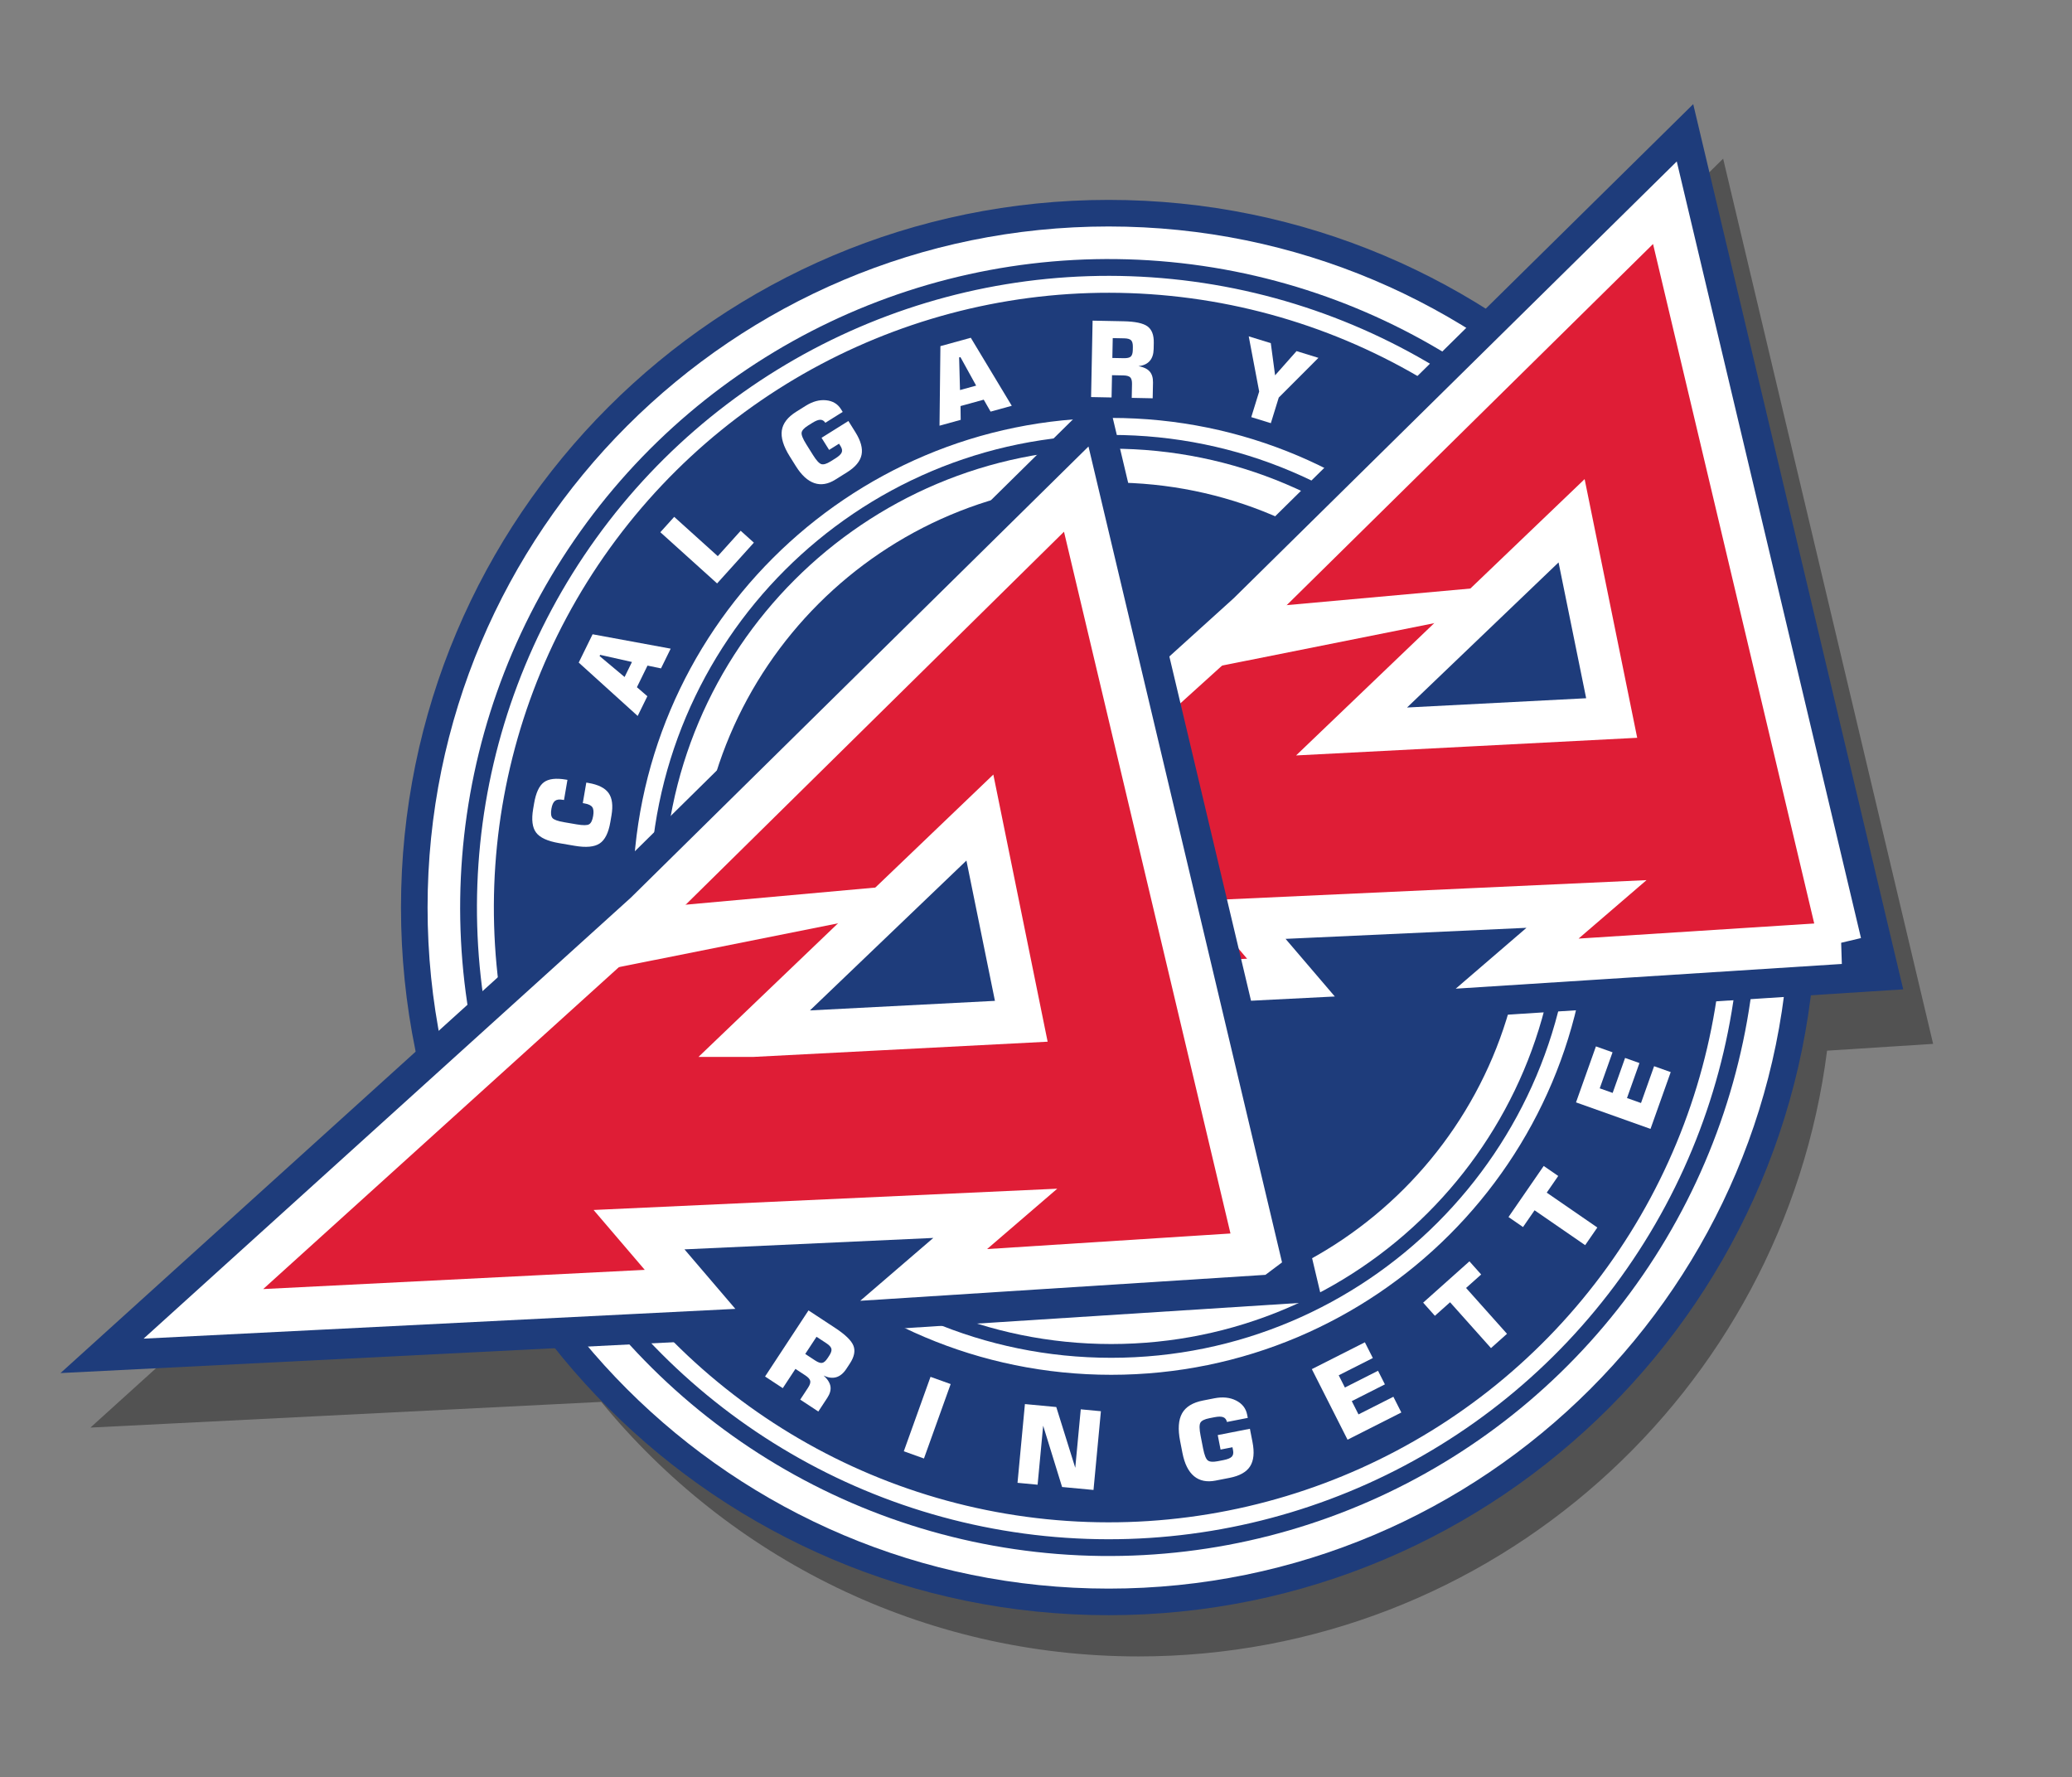 <?xml version="1.0" encoding="UTF-8"?><svg xmlns="http://www.w3.org/2000/svg" viewBox="0 0 242.991 208.411"><rect x="0" y="0" width="242.991" height="208.411" fill="#808080" stroke="none"/><defs><style>.cls-1,.cls-2{fill:#fff;}.cls-3{stroke-width:1.994px;}.cls-3,.cls-4,.cls-2,.cls-5,.cls-6,.cls-7{stroke-miterlimit:10;}.cls-3,.cls-4,.cls-5,.cls-6,.cls-7{stroke:#fff;}.cls-3,.cls-4,.cls-6{fill:none;}.cls-4{stroke-width:3.969px;}.cls-8{fill:#1e3c7b;}.cls-2{stroke:#1e3c7b;stroke-width:3.118px;}.cls-9{isolation:isolate;}.cls-5{stroke-width:5.102px;}.cls-5,.cls-7{fill:#df1d36;}.cls-6{stroke-width:1.984px;}.cls-7{stroke-width:4.941px;}.cls-10{mix-blend-mode:multiply;opacity:.36;}</style></defs><g class="cls-9"><g><path class="cls-10" d="M226.704,122.415l-24.626-103.809-25.483,25.122c-12.497-7.807-27.254-12.334-43.075-12.334-44.971,0-81.428,36.456-81.428,81.428,0,5.361,.533,10.596,1.522,15.668L10.605,167.413l59.911-3.014c14.933,18.22,37.609,29.849,63.004,29.849,41.45,0,75.641-30.976,80.746-71.037l12.438-.796Z"/><path class="cls-2" d="M211.441,106.428c0,44.971-36.456,81.427-81.429,81.427S48.584,151.398,48.584,106.428,85.041,25,130.012,25s81.429,36.456,81.429,81.428Z"/><circle class="cls-8" cx="130.012" cy="106.427" r="76.047" transform="translate(13.673 227.651) rotate(-85.482)"/><circle class="cls-6" cx="130.012" cy="106.427" r="73.087" transform="translate(11.019 225.047) rotate(-84.213)"/><path class="cls-3" d="M185.428,105.116c0,30.436-24.674,55.11-55.112,55.11s-55.111-24.674-55.111-55.11,24.674-55.109,55.111-55.109,55.112,24.673,55.112,55.109Z"/><path class="cls-4" d="M180.832,105.116c0,27.898-22.616,50.514-50.517,50.514s-50.516-22.616-50.516-50.514,22.616-50.514,50.516-50.514,50.517,22.616,50.517,50.514Z"/><path class="cls-8" d="M223.196,116.021L198.57,12.212l-56.24,55.443-62.424,56.494,83.774-4.214-.085-.1,59.601-3.814Z"/><path class="cls-7" d="M215.841,110.578l-20.592-86.804-48.865,48.172-50.252,45.478,55.264-2.78-5.794-6.779,40.453-1.856-8.132,6.996,37.918-2.427Zm-57.338-24.798l25.803-24.71,4.701,23.132-30.504,1.578Z"/><polygon class="cls-1" points="148.467 71.183 139.663 78.782 171.331 72.452 176.35 68.665 148.467 71.183"/><path class="cls-8" d="M155.079,152.624l-25.433-107.207-58.082,57.259L7.097,161.019l86.518-4.353-.088-.103,61.552-3.939Z"/><path class="cls-5" d="M147.482,147.003l-21.267-89.645-50.465,49.75-51.897,46.967,57.073-2.871-5.984-7.001,41.778-1.917-8.399,7.225,39.16-2.507Zm-59.216-25.609l26.648-25.519,4.856,23.89-31.503,1.629Z"/><polygon class="cls-1" points="77.902 106.319 68.81 114.167 101.514 107.63 106.698 103.719 77.902 106.319"/><g><path class="cls-1" d="M68.758,91.774l.255,.043c1.151,.197,1.938,.592,2.36,1.185s.535,1.466,.338,2.617l-.137,.801c-.214,1.25-.629,2.082-1.248,2.493-.618,.412-1.598,.503-2.939,.273l-1.834-.314c-1.341-.229-2.235-.641-2.681-1.234-.446-.593-.562-1.515-.349-2.766l.111-.653c.212-1.242,.594-2.069,1.145-2.479,.551-.411,1.416-.516,2.595-.314l.172,.029-.404,2.362-.16-.027c-.404-.069-.705-.024-.902,.133-.198,.158-.337,.468-.416,.931-.087,.511-.047,.868,.122,1.072,.169,.204,.631,.371,1.387,.499l1.454,.249c.751,.128,1.24,.124,1.465-.012,.225-.137,.381-.46,.468-.971,.082-.478,.048-.824-.101-1.037-.149-.213-.453-.358-.912-.437l-.202-.034,.412-2.41Z"/><path class="cls-1" d="M74.784,83.961l-6.915-6.26,1.627-3.319,9.157,1.687-1.134,2.313-1.583-.327-1.243,2.535,1.225,1.057-1.134,2.313Zm-1.536-4.568l.864-1.762-3.728-.836-.069,.141,2.933,2.457Z"/><path class="cls-1" d="M84.098,68.419l-6.657-6.005,1.625-1.802,5.11,4.609,2.686-2.978,1.547,1.395-4.311,4.779Z"/><path class="cls-1" d="M98.827,48.305l-2.036,1.274c-.156-.234-.352-.352-.587-.353-.235-.002-.542,.116-.919,.352l-.511,.319c-.466,.291-.721,.569-.764,.833-.043,.264,.138,.721,.545,1.371l.783,1.25c.402,.643,.731,1.003,.988,1.079,.256,.077,.617-.031,1.083-.323l.566-.354c.402-.252,.646-.482,.734-.694,.088-.211,.046-.455-.127-.731l-.185-.296-1.163,.728-.888-1.418,3.149-1.971,.811,1.296c.643,1.028,.887,1.918,.731,2.672-.156,.753-.721,1.435-1.694,2.043l-1.383,.866c-.857,.537-1.677,.672-2.459,.406-.782-.266-1.504-.928-2.166-1.986l-.722-1.154c-.741-1.184-1.049-2.195-.925-3.033s.69-1.572,1.697-2.202l1.107-.693c.817-.511,1.613-.727,2.39-.647,.777,.08,1.358,.427,1.743,1.043l.201,.322Z"/><path class="cls-1" d="M110.18,49.919l.105-9.327,3.564-.981,4.805,7.976-2.484,.684-.804-1.402-2.723,.749,.021,1.618-2.484,.684Zm2.403-4.177l1.893-.52-1.845-3.345-.151,.042,.103,3.824Z"/><path class="cls-1" d="M127.956,46.565l.177-8.963,3.612,.072c1.38,.027,2.323,.228,2.83,.601,.507,.373,.751,1.015,.733,1.926l-.014,.722c-.013,.606-.168,1.078-.468,1.415s-.737,.537-1.312,.597c.604,.113,1.041,.322,1.312,.628,.271,.307,.4,.739,.39,1.296l-.037,1.848-2.456-.049,.032-1.613c.008-.381-.06-.645-.204-.79-.143-.145-.414-.222-.811-.23l-1.33-.026-.052,2.612-2.402-.047Zm2.494-4.587l1.342,.026c.401,.008,.676-.057,.823-.194,.147-.138,.225-.395,.232-.772l.007-.343c.007-.381-.061-.644-.204-.789-.145-.145-.414-.222-.812-.23l-1.343-.026-.046,2.33Z"/><path class="cls-1" d="M146.442,39.442l2.589,.799,.504,3.773,2.516-2.84,2.566,.792-4.652,4.657-.928,3.003-2.296-.709,.928-3.003-1.226-6.473Z"/></g><g><path class="cls-1" d="M89.722,161.422l5.094-7.75,3.123,2.053c1.193,.784,1.909,1.48,2.147,2.085,.238,.607,.098,1.303-.42,2.091l-.41,.625c-.345,.523-.741,.851-1.189,.98-.449,.131-.941,.064-1.479-.199,.467,.431,.735,.855,.803,1.272,.068,.418-.056,.868-.373,1.35l-1.05,1.599-2.123-1.395,.917-1.395c.216-.329,.302-.598,.256-.804-.046-.207-.241-.423-.584-.648l-1.15-.756-1.484,2.259-2.077-1.365Zm4.711-2.643l1.161,.763c.347,.229,.623,.322,.828,.283,.205-.039,.414-.223,.629-.549l.195-.296c.216-.33,.302-.598,.256-.805-.046-.206-.24-.422-.584-.648l-1.161-.763-1.324,2.015Z"/><path class="cls-1" d="M105.993,170.191l3.132-8.729,2.363,.848-3.132,8.729-2.363-.848Z"/><path class="cls-1" d="M119.328,173.889l.868-9.233,3.677,.346,2.227,7.128,.644-6.858,2.363,.222-.868,9.233-3.684-.346-2.22-7.19-.651,6.921-2.356-.222Z"/><path class="cls-1" d="M146.329,166.278l-2.439,.477c-.064-.283-.209-.47-.435-.559-.228-.089-.566-.089-1.02-.001l-.611,.12c-.558,.109-.907,.283-1.046,.521-.14,.239-.133,.748,.019,1.526l.294,1.497c.15,.77,.335,1.24,.555,1.408,.219,.169,.607,.198,1.166,.09l.679-.133c.48-.095,.803-.228,.966-.398,.163-.172,.212-.423,.147-.753l-.069-.354-1.394,.272-.332-1.699,3.772-.738,.304,1.553c.24,1.231,.146,2.182-.283,2.852-.43,.67-1.228,1.119-2.393,1.347l-1.656,.324c-1.027,.201-1.869,.028-2.526-.517-.656-.547-1.109-1.453-1.357-2.721l-.27-1.382c-.278-1.418-.201-2.509,.229-3.272,.431-.764,1.249-1.263,2.455-1.499l1.326-.26c.979-.191,1.827-.104,2.549,.26,.721,.364,1.153,.916,1.297,1.653l.076,.385Z"/><path class="cls-1" d="M158.032,168.833l-4.188-8.275,6.22-3.147,.934,1.846-4.002,2.024,.726,1.434,3.885-1.965,.807,1.595-3.885,1.966,.788,1.556,4.09-2.069,.934,1.845-6.308,3.191Z"/><path class="cls-1" d="M174.854,158.092l-4.8-5.376-1.779,1.589-1.377-1.543,5.427-4.845,1.377,1.543-1.77,1.58,4.799,5.376-1.877,1.676Z"/><path class="cls-1" d="M185.898,146.021l-5.933-4.09-1.355,1.964-1.702-1.173,4.129-5.99,1.702,1.174-1.347,1.954,5.934,4.09-1.429,2.071Z"/><path class="cls-1" d="M193.563,132.385l-8.738-3.108,2.336-6.566,1.948,.692-1.503,4.226,1.515,.538,1.459-4.102,1.683,.6-1.459,4.102,1.643,.584,1.536-4.318,1.948,.692-2.369,6.661Z"/></g></g></g></svg>